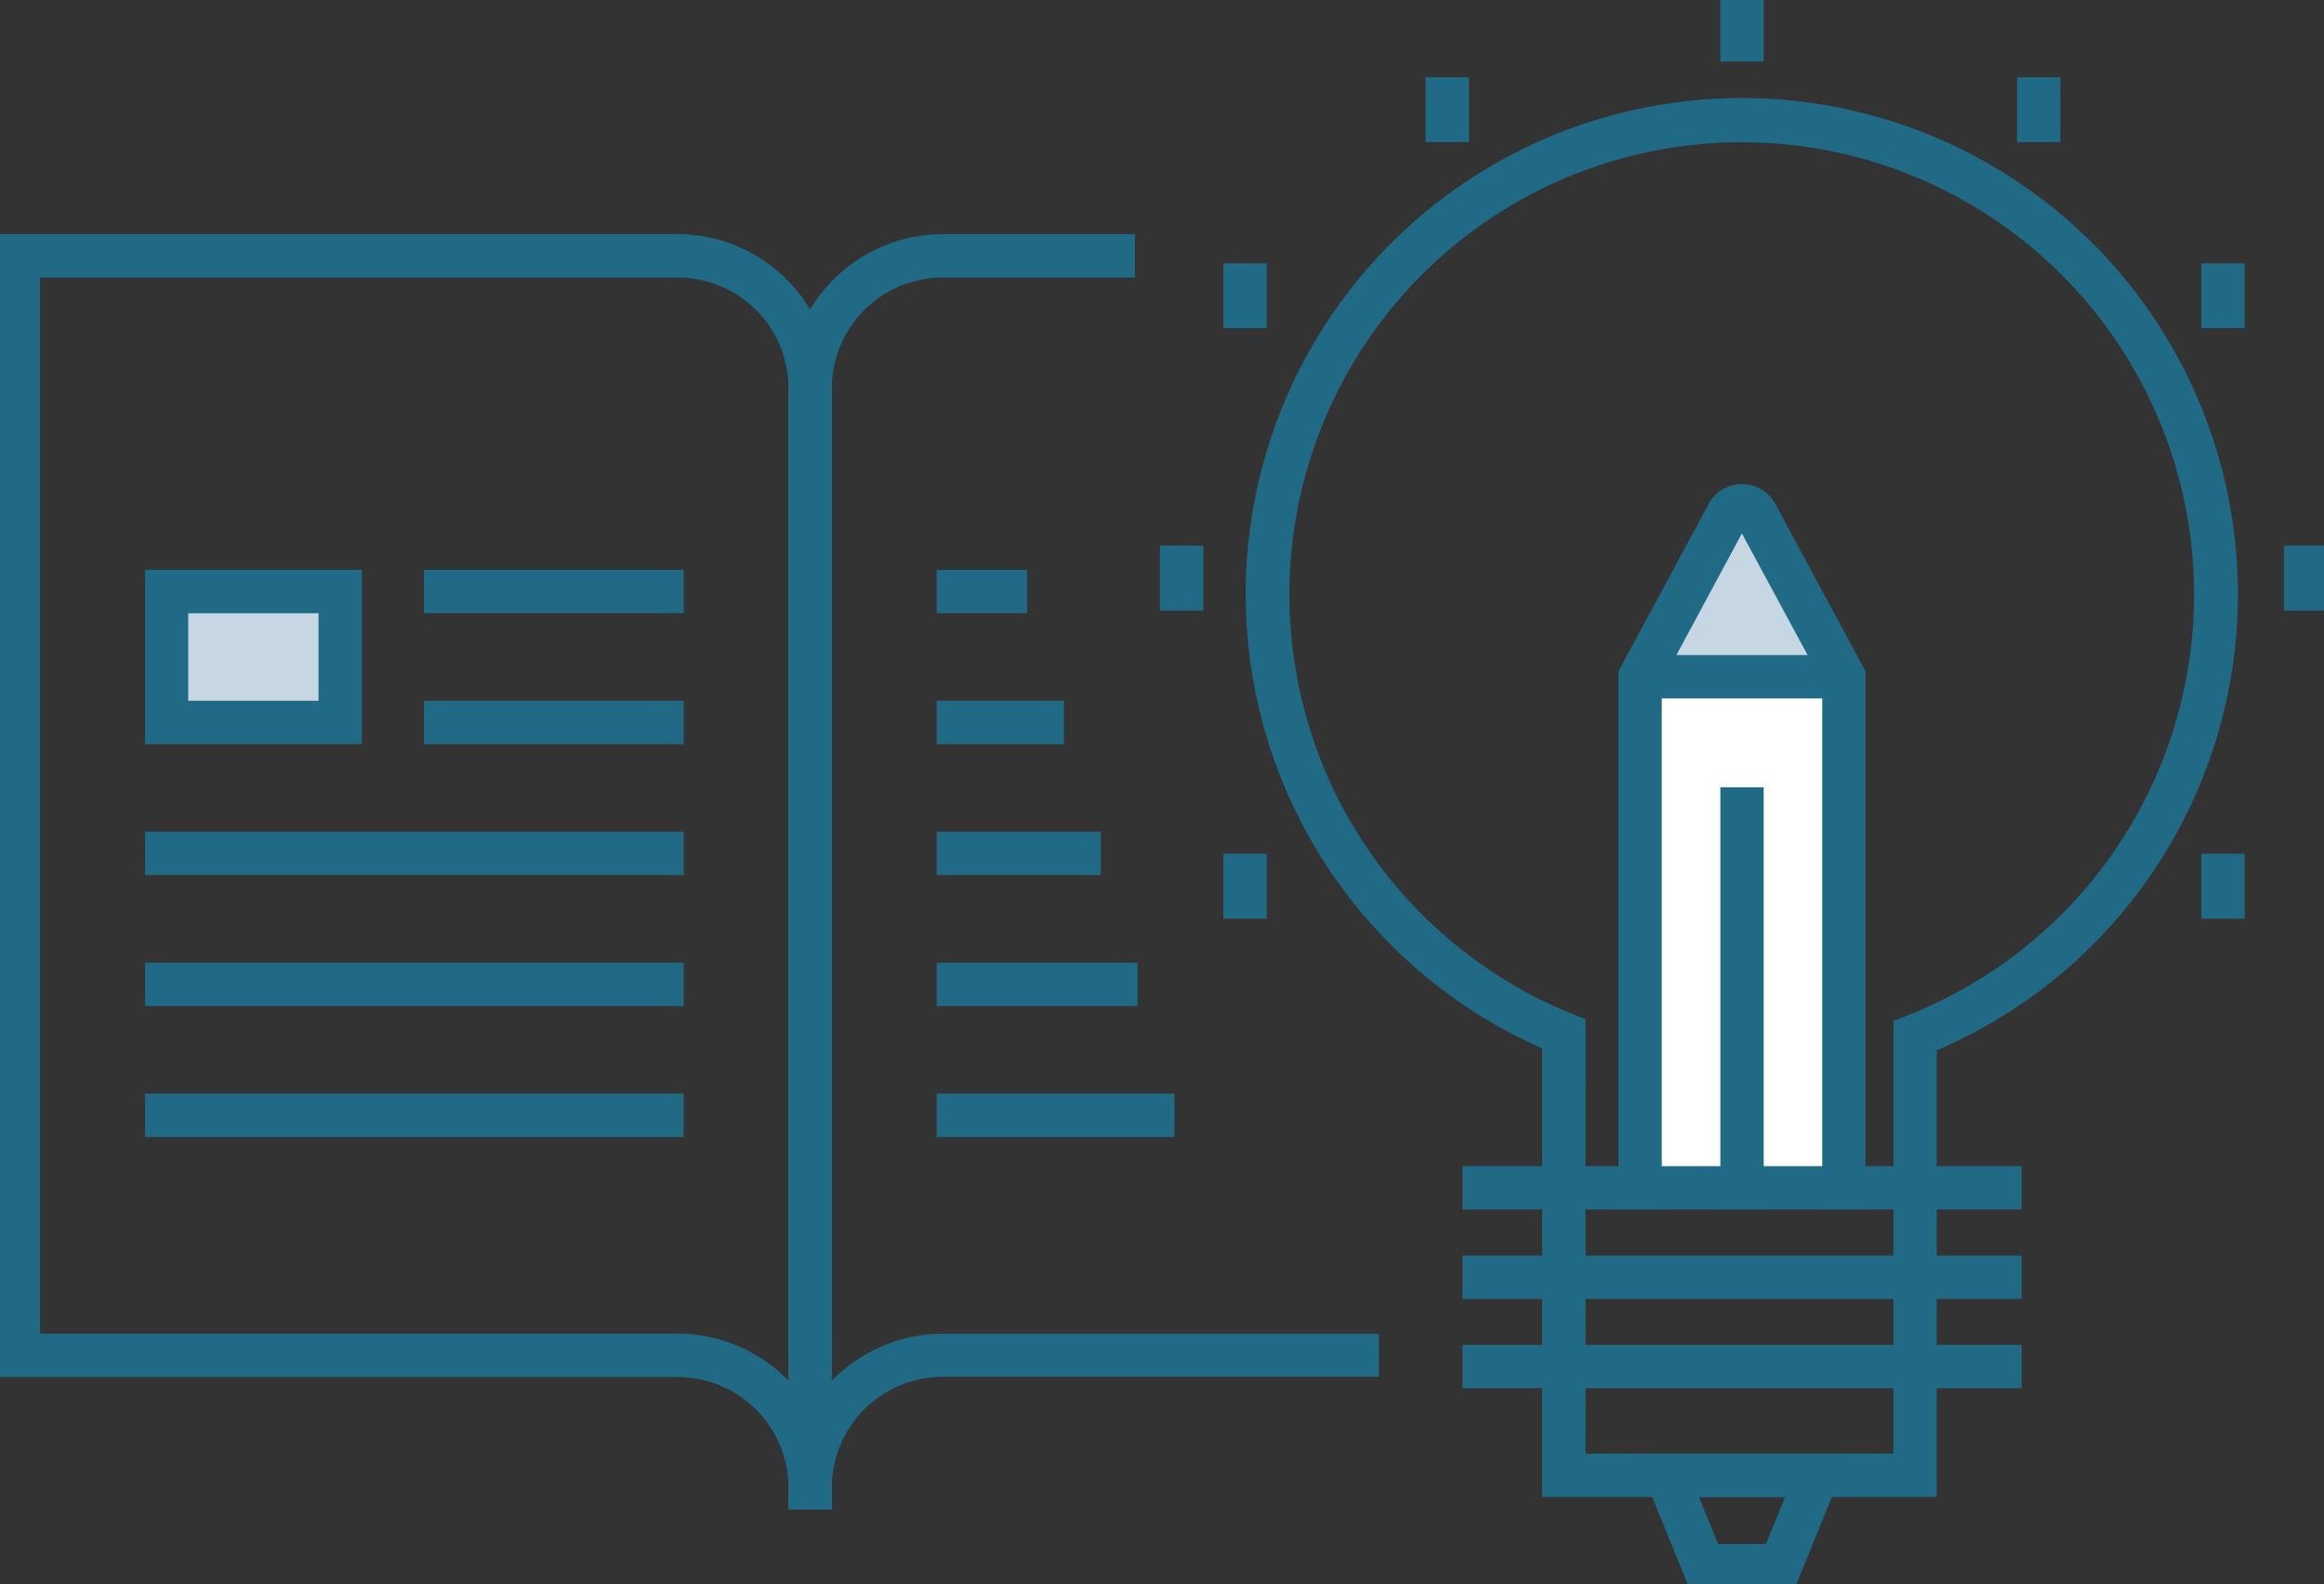 <?xml version="1.0" encoding="UTF-8"?> <svg xmlns="http://www.w3.org/2000/svg" xmlns:xlink="http://www.w3.org/1999/xlink" height="60.623" viewBox="0 0 88.937 60.623" width="88.937"><rect x="0" y="0" width="88.937" height="60.623" fill="#333333" stroke="none"/><clipPath id="a"><path d="m0 0h88.937v60.623h-88.937z"></path></clipPath><g fill="#c6d6e2" stroke="#206a86" stroke-width=".25"><path d="m6.461 22.76h6.278v5.232h-6.278z" stroke="none"></path><path d="m6.586 22.885h6.028v4.982h-6.028z" fill="none"></path></g><g fill="#c6d6e2" transform="translate(62.963 19.621)"><path d="m7.107 6.153h-6.889l3.445-5.905z"></path><path d="m3.662.496-3.227 5.532h6.454zm0-.496 3.662 6.278h-7.324z" fill="#206a86"></path></g><g stroke="#206a86" stroke-width=".25"><g fill="#fff"><path d="m62.963 25.898h7.324v19.88h-7.324z" stroke="none"></path><path d="m63.088 26.023h7.074v19.63h-7.074z" fill="none"></path></g><g clip-path="url(#a)" fill="#206a86"><path d="m59.541 55.985h-14.852v-17.128a18.861 18.861 0 1 1 14.852.076zm-13.441-1.409h12.032v-16.6l.447-.176a17.435 17.435 0 1 0 -12.921-.066l.44.178z" transform="translate(14.453 1.18)"></path><path d="m49.646 43.768h-3.89l-1.984-4.868h7.857zm-2.946-1.409h2l.834-2.048h-3.667z" transform="translate(18.965 16.856)"></path><path d="m0 0h21.151v1.409h-21.151z" transform="translate(56.09 44.754)"></path><path d="m0 0h21.151v1.409h-21.151z" transform="translate(56.09 48.174)"></path><path d="m0 0h21.151v1.409h-21.151z" transform="translate(56.09 51.593)"></path><path d="m0 0h1.409v2.23h-1.409z" transform="translate(54.682 3.083)"></path><path d="m0 0h1.409v2.23h-1.409z" transform="translate(46.942 10.202)"></path><path d="m0 0h1.409v2.23h-1.409z" transform="translate(65.961)"></path><path d="m0 0h1.409v2.23h-1.409z" transform="translate(77.315 3.083)"></path><path d="m0 0h1.409v2.23h-1.409z" transform="translate(84.367 10.202)"></path><path d="m0 0h1.409v2.232h-1.409z" transform="translate(46.942 32.802)"></path><path d="m0 0h1.409v2.232h-1.409z" transform="translate(84.367 32.802)"></path><path d="m0 0h1.409v2.232h-1.409z" transform="translate(87.53 21.009)"></path><path d="m0 0h1.409v2.232h-1.409z" transform="translate(44.515 21.009)"></path><path d="m31.708 54.894h-1.408v-.7a4.37 4.37 0 0 0 -4.364-4.366h-25.936v-43.489h25.935a5.781 5.781 0 0 1 5.773 5.775v37.71h-1.408v-37.71a4.37 4.37 0 0 0 -4.364-4.366h-24.527v40.668h24.526a5.78 5.78 0 0 1 5.773 5.775z" transform="translate(0 2.747)"></path><path d="m22.549 54.894h-1.409v-42.78a5.781 5.781 0 0 1 5.773-5.775h7.237v1.409h-7.237a4.37 4.37 0 0 0 -4.364 4.366z" transform="translate(9.159 2.747)"></path><path d="m22.549 42.174h-1.409v-.7a5.78 5.78 0 0 1 5.773-5.774h16.576v1.4h-16.576a4.37 4.37 0 0 0 -4.364 4.366z" transform="translate(9.159 15.467)"></path><path d="m0 0h9.686v1.409h-9.686z" transform="translate(16.352 21.932)"></path><path d="m0 0h9.686v1.409h-9.686z" transform="translate(16.352 26.944)"></path><path d="m0 0h20.367v1.409h-20.367z" transform="translate(5.671 31.956)"></path><path d="m0 0h20.367v1.409h-20.367z" transform="translate(5.671 36.967)"></path><path d="m0 0h20.367v1.409h-20.367z" transform="translate(5.671 41.979)"></path><path d="m0 0h3.212v1.409h-3.212z" transform="translate(35.969 21.932)"></path><path d="m0 0h4.621v1.409h-4.621z" transform="translate(35.971 26.944)"></path><path d="m0 0h6.03v1.409h-6.03z" transform="translate(35.971 31.956)"></path><path d="m0 0h7.439v1.409h-7.439z" transform="translate(35.971 36.967)"></path><path d="m0 0h8.848v1.409h-8.848z" transform="translate(35.971 41.979)"></path><path d="m12.007 21.723h-8.051v-6.423h8.051zm-6.642-1.409h5.235v-3.6h-5.235z" transform="translate(1.714 6.63)"></path><path d="m52.507 40.525h-1.407v-20.086l-3.2-5.925-3.192 5.925v20.086h-1.408v-20.441l3.477-6.448a1.328 1.328 0 0 1 2.253 0l3.476 6.447z" transform="translate(18.761 5.638)"></path><path d="m0 0h8.236v1.409h-8.236z" transform="translate(62.534 25.195)"></path><path d="m0 0h1.409v15.908h-1.409z" transform="translate(65.961 30.255)"></path></g></g></svg> 